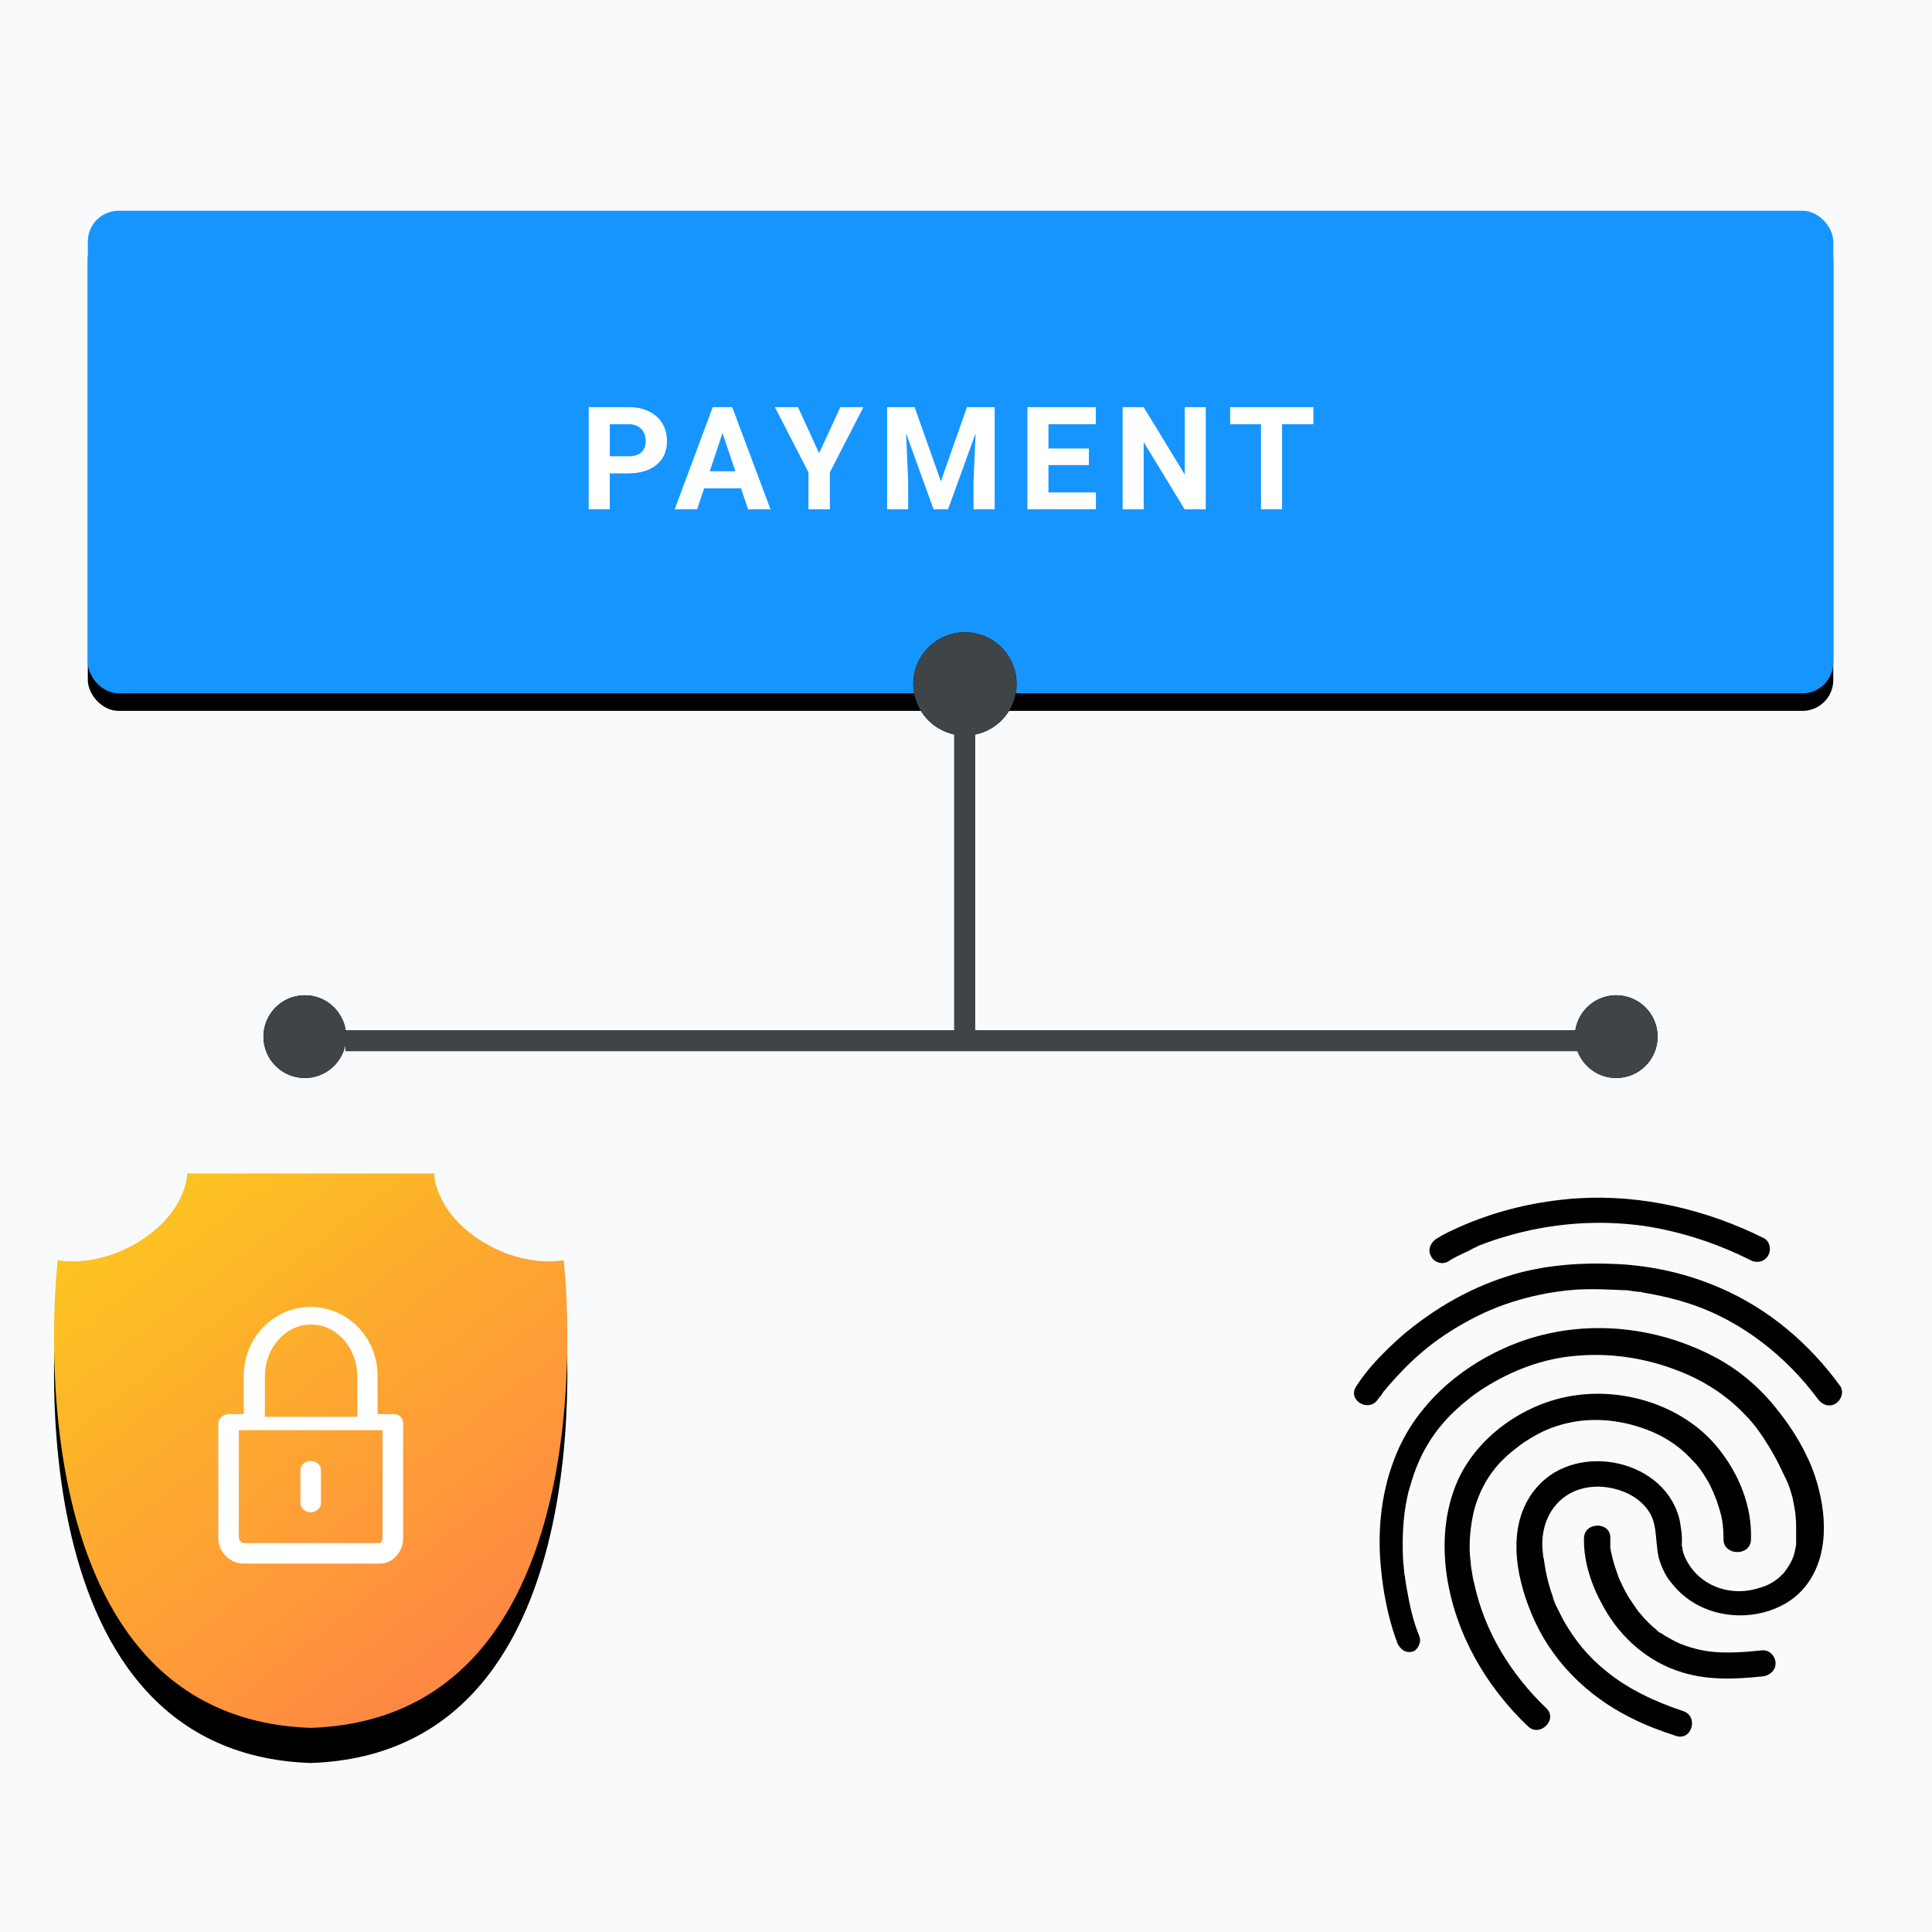 <svg xmlns="http://www.w3.org/2000/svg" xmlns:xlink="http://www.w3.org/1999/xlink" width="110" height="110" viewBox="0 0 110 110">
    <defs>
        <filter id="3qtsz2ul7a" width="106.8%" height="112.7%" x="-3.4%" y="-3.2%" filterUnits="objectBoundingBox">
            <feOffset dy="2" in="SourceAlpha" result="shadowOffsetOuter1"/>
            <feColorMatrix in="shadowOffsetOuter1" values="0 0 0 0 0 0 0 0 0 0 0 0 0 0 0 0 0 0 0.12 0"/>
        </filter>
        <filter id="y7abvffi0d" width="101%" height="107.3%" x="-.5%" y="-1.8%" filterUnits="objectBoundingBox">
            <feOffset dy="1" in="SourceAlpha" result="shadowOffsetOuter1"/>
            <feColorMatrix in="shadowOffsetOuter1" values="0 0 0 0 0 0 0 0 0 0 0 0 0 0 0 0 0 0 0.1 0"/>
        </filter>
        <filter id="ml17jwatzf" width="111.3%" height="135.5%" x="-5.7%" y="-17.7%" filterUnits="objectBoundingBox">
            <feOffset in="SourceAlpha" result="shadowOffsetOuter1"/>
            <feGaussianBlur in="shadowOffsetOuter1" result="shadowBlurOuter1" stdDeviation="1.5"/>
            <feColorMatrix in="shadowBlurOuter1" values="0 0 0 0 0 0 0 0 0 0 0 0 0 0 0 0 0 0 0.4 0"/>
        </filter>
        <filter id="1dlp14ydmh">
            <feColorMatrix in="SourceGraphic" values="0 0 0 0 0.315 0 0 0 0 0.324 0 0 0 0 0.425 0 0 0 1 0"/>
        </filter>
        <filter id="jyggaqyqri" width="146.4%" height="141.9%" x="-23.2%" y="-21%" filterUnits="objectBoundingBox">
            <feOffset in="SourceAlpha" result="shadowOffsetOuter1"/>
            <feGaussianBlur in="shadowOffsetOuter1" result="shadowBlurOuter1" stdDeviation="1.5"/>
            <feColorMatrix in="shadowBlurOuter1" result="shadowMatrixOuter1" values="0 0 0 0 0.173 0 0 0 0 0.173 0 0 0 0 0.18 0 0 0 0.35 0"/>
            <feMerge>
                <feMergeNode in="shadowMatrixOuter1"/>
                <feMergeNode in="SourceGraphic"/>
            </feMerge>
        </filter>
        <path id="x1zpp2fwhb" d="M.21 4.94l.023.004c.246.046 2.403.389 4.802-1.19C7.585 2.075 7.585 0 7.585 0h14.06v.02c.008.216.146 2.151 2.549 3.733 2.399 1.58 4.556 1.237 4.802 1.19l.023-.004s3.086 26.038-14.404 26.628C-2.875 30.977.21 4.94.21 4.94z"/>
        <path id="152pixchfg" d="M54.94 36c1.624 0 2.94 1.316 2.94 2.94 0 1.427-1.017 2.617-2.367 2.884v16.842h34.18c.164-1.08 1.06-1.92 2.167-1.994l.162-.005c1.3 0 2.355 1.054 2.355 2.355 0 1.3-1.055 2.355-2.355 2.355-1.01 0-1.872-.637-2.207-1.53H19.667v-.374c-.21 1.084-1.166 1.904-2.312 1.904-1.3 0-2.355-1.055-2.355-2.355 0-1.301 1.054-2.355 2.355-2.355 1.18 0 2.157.867 2.328 1.999h34.65V41.817c-1.278-.268-2.25-1.366-2.328-2.704L52 38.94c0-1.624 1.316-2.94 2.94-2.94z"/>
        <linearGradient id="aqlh1pifdc" x1="7.133%" x2="92.867%" y1="0%" y2="100%">
            <stop offset="0%" stop-color="#FCCC1B"/>
            <stop offset="100%" stop-color="#FF7B4B"/>
        </linearGradient>
        <rect id="rkzusbmome" width="99.379" height="27.475" x="0" y="0" rx="1.754"/>
    </defs>
    <g fill="none" fill-rule="evenodd">
        <g>
            <path fill="#FFF" d="M0 0H1440V4933H0z" transform="translate(-740 -2839)"/>
            <g>
                <path fill="#F8FAFC" d="M0 0H1440V553H0z" transform="translate(-740 -2839) translate(0 2656)"/>
                <g>
                    <g>
                        <g transform="translate(-740 -2839) translate(0 2656) translate(135 183) translate(605) translate(3.075 66.811)">
                            <use fill="#000" filter="url(#3qtsz2ul7a)" xlink:href="#x1zpp2fwhb"/>
                            <use fill="url(#aqlh1pifdc)" xlink:href="#x1zpp2fwhb"/>
                            <path fill="#FFF" d="M19.359 13.702h-.935v-2.186c0-2.158-1.705-3.916-3.81-3.916-2.104 0-3.81 1.758-3.81 3.92v2.182h-.843c-.304 0-.608.228-.608.54v6.535c0 .777.676 1.437 1.434 1.437h7.746c.758 0 1.343-.66 1.343-1.437v-6.535c0-.312-.213-.54-.517-.54zm-7.354-2.147c0-1.628 1.18-2.955 2.63-2.955 1.452 0 2.631 1.322 2.631 2.95v2.31h-5.26v-2.305zm6.702 9.161c0 .157-.059.329-.207.329h-7.68c-.15 0-.298-.172-.298-.329v-6.101h8.185v6.101zm-4.092-1.425c.326 0 .584-.233.584-.521v-1.88c0-.289-.258-.522-.584-.522-.327 0-.585.233-.585.522v1.88c0 .284.258.521.585.521z"/>
                        </g>
                        <g>
                            <g transform="translate(-740 -2839) translate(0 2656) translate(135 183) translate(605) translate(5 12)">
                                <use fill="#000" filter="url(#y7abvffi0d)" xlink:href="#rkzusbmome"/>
                                <use fill="#1795FF" xlink:href="#rkzusbmome"/>
                            </g>
                            <path fill="#FFF" fill-rule="nonzero" d="M29.718 17v-2.05h1.051c.69 0 1.23-.165 1.62-.494.391-.329.586-.778.586-1.348 0-.376-.089-.71-.268-1.005-.178-.295-.433-.522-.765-.682-.331-.16-.716-.24-1.153-.24h-2.27V17h1.2zm1.071-3.021h-1.07v-1.826h1.098c.296.005.528.096.696.271.167.176.251.407.251.692 0 .277-.083.49-.25.64-.166.148-.408.223-.725.223zM34.69 17l.4-1.199h2.101L37.594 17h1.275l-2.178-5.818H35.58L33.414 17h1.275zm2.178-2.17h-1.455l.723-2.178.732 2.178zM42.249 17v-2.11l1.91-3.708h-1.31l-1.212 2.621-1.203-2.621H39.12l1.91 3.708V17h1.219zm4.459 0v-1.59l-.12-2.742L48.154 17h.823l1.571-4.336-.12 2.746V17h1.203v-5.818h-1.575l-1.486 4.22-1.495-4.22H45.51V17h1.199zm10.689 0v-.963h-2.702v-1.559h2.302v-.939h-2.302v-1.386h2.694v-.971h-3.893V17h3.9zm2.72 0v-3.828L62.451 17h1.199v-5.818h-1.195v3.836l-2.338-3.836h-1.199V17h1.2zm7.88 0v-4.847h1.782v-.971h-4.74v.97h1.759V17h1.199z" transform="translate(-740 -2839) translate(0 2656) translate(135 183) translate(605) translate(5 12)"/>
                        </g>
                        <g transform="translate(-740 -2839) translate(0 2656) translate(135 183) translate(605)">
                            <use fill="#000" filter="url(#ml17jwatzf)" xlink:href="#152pixchfg"/>
                            <use fill="#3E4448" xlink:href="#152pixchfg"/>
                        </g>
                        <g filter="url(#1dlp14ydmh)" transform="translate(-740 -2839) translate(0 2656) translate(135 183) translate(605)">
                            <g filter="url(#jyggaqyqri)" transform="translate(77 68)">
                                <path fill="#000" fill-rule="nonzero" d="M8.595 8.783c3.81-1.743 8.27-1.485 11.982.452 1.432.743 2.67 1.809 3.646 3.068.88 1.098 1.66 2.39 2.117 3.746.683 2.067.846 4.618-.62 6.361-1.204 1.421-3.353 1.873-5.11 1.357-1.01-.291-1.857-.872-2.475-1.68-.163-.193-.326-.452-.423-.678-.098-.193-.196-.452-.26-.678-.033-.097-.033-.226-.066-.323 0-.097-.033-.161-.033-.258l.002.016c.006.044.027.121-.002-.048-.097-.743-.065-1.421-.455-2.035-.326-.516-.847-.904-1.4-1.13-1.498-.613-3.289-.355-4.2 1.13-.424.71-.554 1.518-.456 2.325 0 .097.032.194.032.291.033.032.033.065.033.13.033.193.065.387.098.613.097.484.228.968.39 1.42.033.13.065.259.13.388 0 .032.033.097.066.161l.019.038.013.027.196.388.195.387c.651 1.13 1.367 2.034 2.41 2.874 1.236 1.033 2.832 1.776 4.395 2.293.911.29.52 1.711-.391 1.42-.88-.29-1.758-.613-2.572-1.033-2.54-1.26-4.59-3.326-5.665-5.941-.944-2.26-1.433-5.2.325-7.201 2.312-2.648 7.424-1.55 8.14 2.002.032.29.097.549.097.807.033.161-.032.387.033.549-.13-.29-.033-.032 0 .097 0 .097.033.226.065.323.065.193.098.258.163.387.326.614.781 1.066 1.4 1.389.814.42 1.79.484 2.637.226.39-.097.782-.259 1.107-.517.065-.032.163-.13.26-.226l.057-.056.106-.105.02-.03.037-.055.017-.024.112-.155c.299-.433.411-.777.498-1.351v-.775c0-.29 0-.549-.032-.807 0-.022-.015-.158-.015-.19l.001-.004.005.017.008.045-.016-.094-.016-.097c-.033-.13-.033-.259-.065-.355-.033-.194-.065-.388-.13-.582-.065-.226-.13-.452-.228-.678l-.163-.339-.163-.339c-.195-.42-.423-.84-.651-1.227-.423-.71-.88-1.389-1.465-1.97-1.075-1.13-2.41-1.97-3.875-2.519-1.855-.71-3.841-1-5.827-.807-1.824.162-3.582.84-5.112 1.808-.619.388-1.14.808-1.66 1.292-.456.42-.847.872-1.173 1.324-.716 1.001-1.107 1.938-1.432 3.1-.098.258-.13.549-.196.84-.032.129-.032.258-.065.387 0 .012-.004.047-.008.077l-.003.019-.012.033c-.004.022-.007.043-.008.065l-.001.064c-.065.517-.098 1.066-.098 1.583 0 .516 0 1 .065 1.485 0 .13.033.259.033.388.032.064.032.097.032.161.033.194.065.42.098.614.163.936.358 1.84.716 2.712.163.388-.162.84-.358.872-.423.13-.749-.13-.911-.517 0-.064-.033-.129-.066-.193-.455-1.292-.716-2.648-.846-4.005-.228-2.26.032-4.553.912-6.62 1.14-2.68 3.418-4.714 6.055-5.909zm4.2 2.648c2.93-.387 6.186.71 8.042 3.036 1.172 1.453 1.921 3.293 1.856 5.166 0 .97-1.498.97-1.563.065 0-.226 0-.484-.032-.743 0-.064-.033-.323 0-.064 0-.097-.033-.162-.033-.259-.065-.42-.195-.807-.325-1.195-.033-.096-.098-.226-.13-.322-.066-.162.032.096-.033-.065 0-.065-.033-.097-.065-.161-.098-.226-.196-.453-.326-.646-.326-.55-.553-.84-.977-1.26-.781-.807-1.758-1.388-2.897-1.743-1.53-.485-3.159-.55-4.721-.033-.684.226-1.27.55-1.856.937-.423.323-.749.549-1.172.969-.847.84-1.433 1.937-1.693 3.132-.13.613-.196 1.227-.196 1.873 0 .29.033.613.066.904 0 .097.032.226.032.323l.008.046.015.027c.005.015.007.032.008.048l.002.04c.032.194.065.42.13.646.586 2.745 2.084 5.167 4.102 7.104.684.646-.358 1.68-1.042 1.034-2.409-2.293-4.135-5.296-4.623-8.59-.26-1.808-.13-3.681.619-5.393 1.172-2.615 3.972-4.52 6.804-4.876zm.391 8.138c.033-.937 1.498-.937 1.498-.033v.582l.003.044c.011-.008.03.125.03.15.064.29.13.58.227.871l.163.485c.033.097.065.161.098.258l.012.015.006.01.014.04c.109.236.217.459.335.677l.186.324c.13.161.228.355.358.516 0 .033.196.259.098.162l.195.226c.26.323.586.646.912.904 0 .032.032.032.065.065l.034.032c.024.021.053.043.096.064.098.033.163.097.26.162.196.097.391.226.587.323.39.194.749.323 1.27.452 1.172.29 2.441.194 3.711.064.423-.032.749.356.749.743 0 .42-.358.71-.749.743-1.563.161-3.06.226-4.558-.226-1.92-.581-3.484-1.938-4.46-3.681-.684-1.195-1.173-2.584-1.14-3.972zM9.312 4.52c1.855-.517 3.841-.646 5.762-.55 2.019.098 4.005.55 5.86 1.357 2.768 1.195 5.08 3.165 6.838 5.587.228.323.065.807-.26 1-.359.227-.782.065-1.01-.258-1.79-2.422-4.297-4.391-7.097-5.36-.945-.323-1.921-.55-2.898-.71-.033-.033-.098-.033-.163-.033-.195-.032.163.032-.032 0-.098 0-.196-.032-.293-.032-.163-.032-.359-.065-.521-.065-.293 0-.619-.032-.912-.032-.586-.032-1.205-.032-1.823 0-1.4.097-2.768.388-4.07.84-1.107.387-2.181.936-3.19 1.582-.847.549-1.498 1.065-2.247 1.776-.489.484-.977 1.001-1.4 1.518-.011.021-.026.04-.041.056l-.022.02.01-.013c.014-.02-.036.033-.065.077l-.012.021c-.033.065-.066.13-.13.194-.066.064-.098.097-.13.161-.522.808-1.792.065-1.238-.742C.912 9.849 1.856 8.913 2.8 8.073 4.688 6.458 6.902 5.199 9.312 4.52zM12.828.226c3.679-.226 7.325.646 10.581 2.26.358.162.456.679.26 1.001-.195.356-.65.453-1.009.259-1.855-.937-3.907-1.615-5.99-1.938-2.703-.387-5.437-.161-8.01.614-.455.129-.911.29-1.334.452-.098.032-.163.065-.228.097 0 0-.163.097-.065.032l-.016.01-.033.014c-.043.019-.095.041-.125.058l-.022.015c-.163.097-.293.161-.456.226-.325.161-.618.29-.911.484-.326.226-.814.065-.977-.258-.228-.355-.065-.775.26-1.001.391-.258.814-.452 1.238-.646C8.14.936 10.45.387 12.828.226z"/>
                            </g>
                        </g>
                    </g>
                </g>
            </g>
        </g>
    </g>
</svg>
